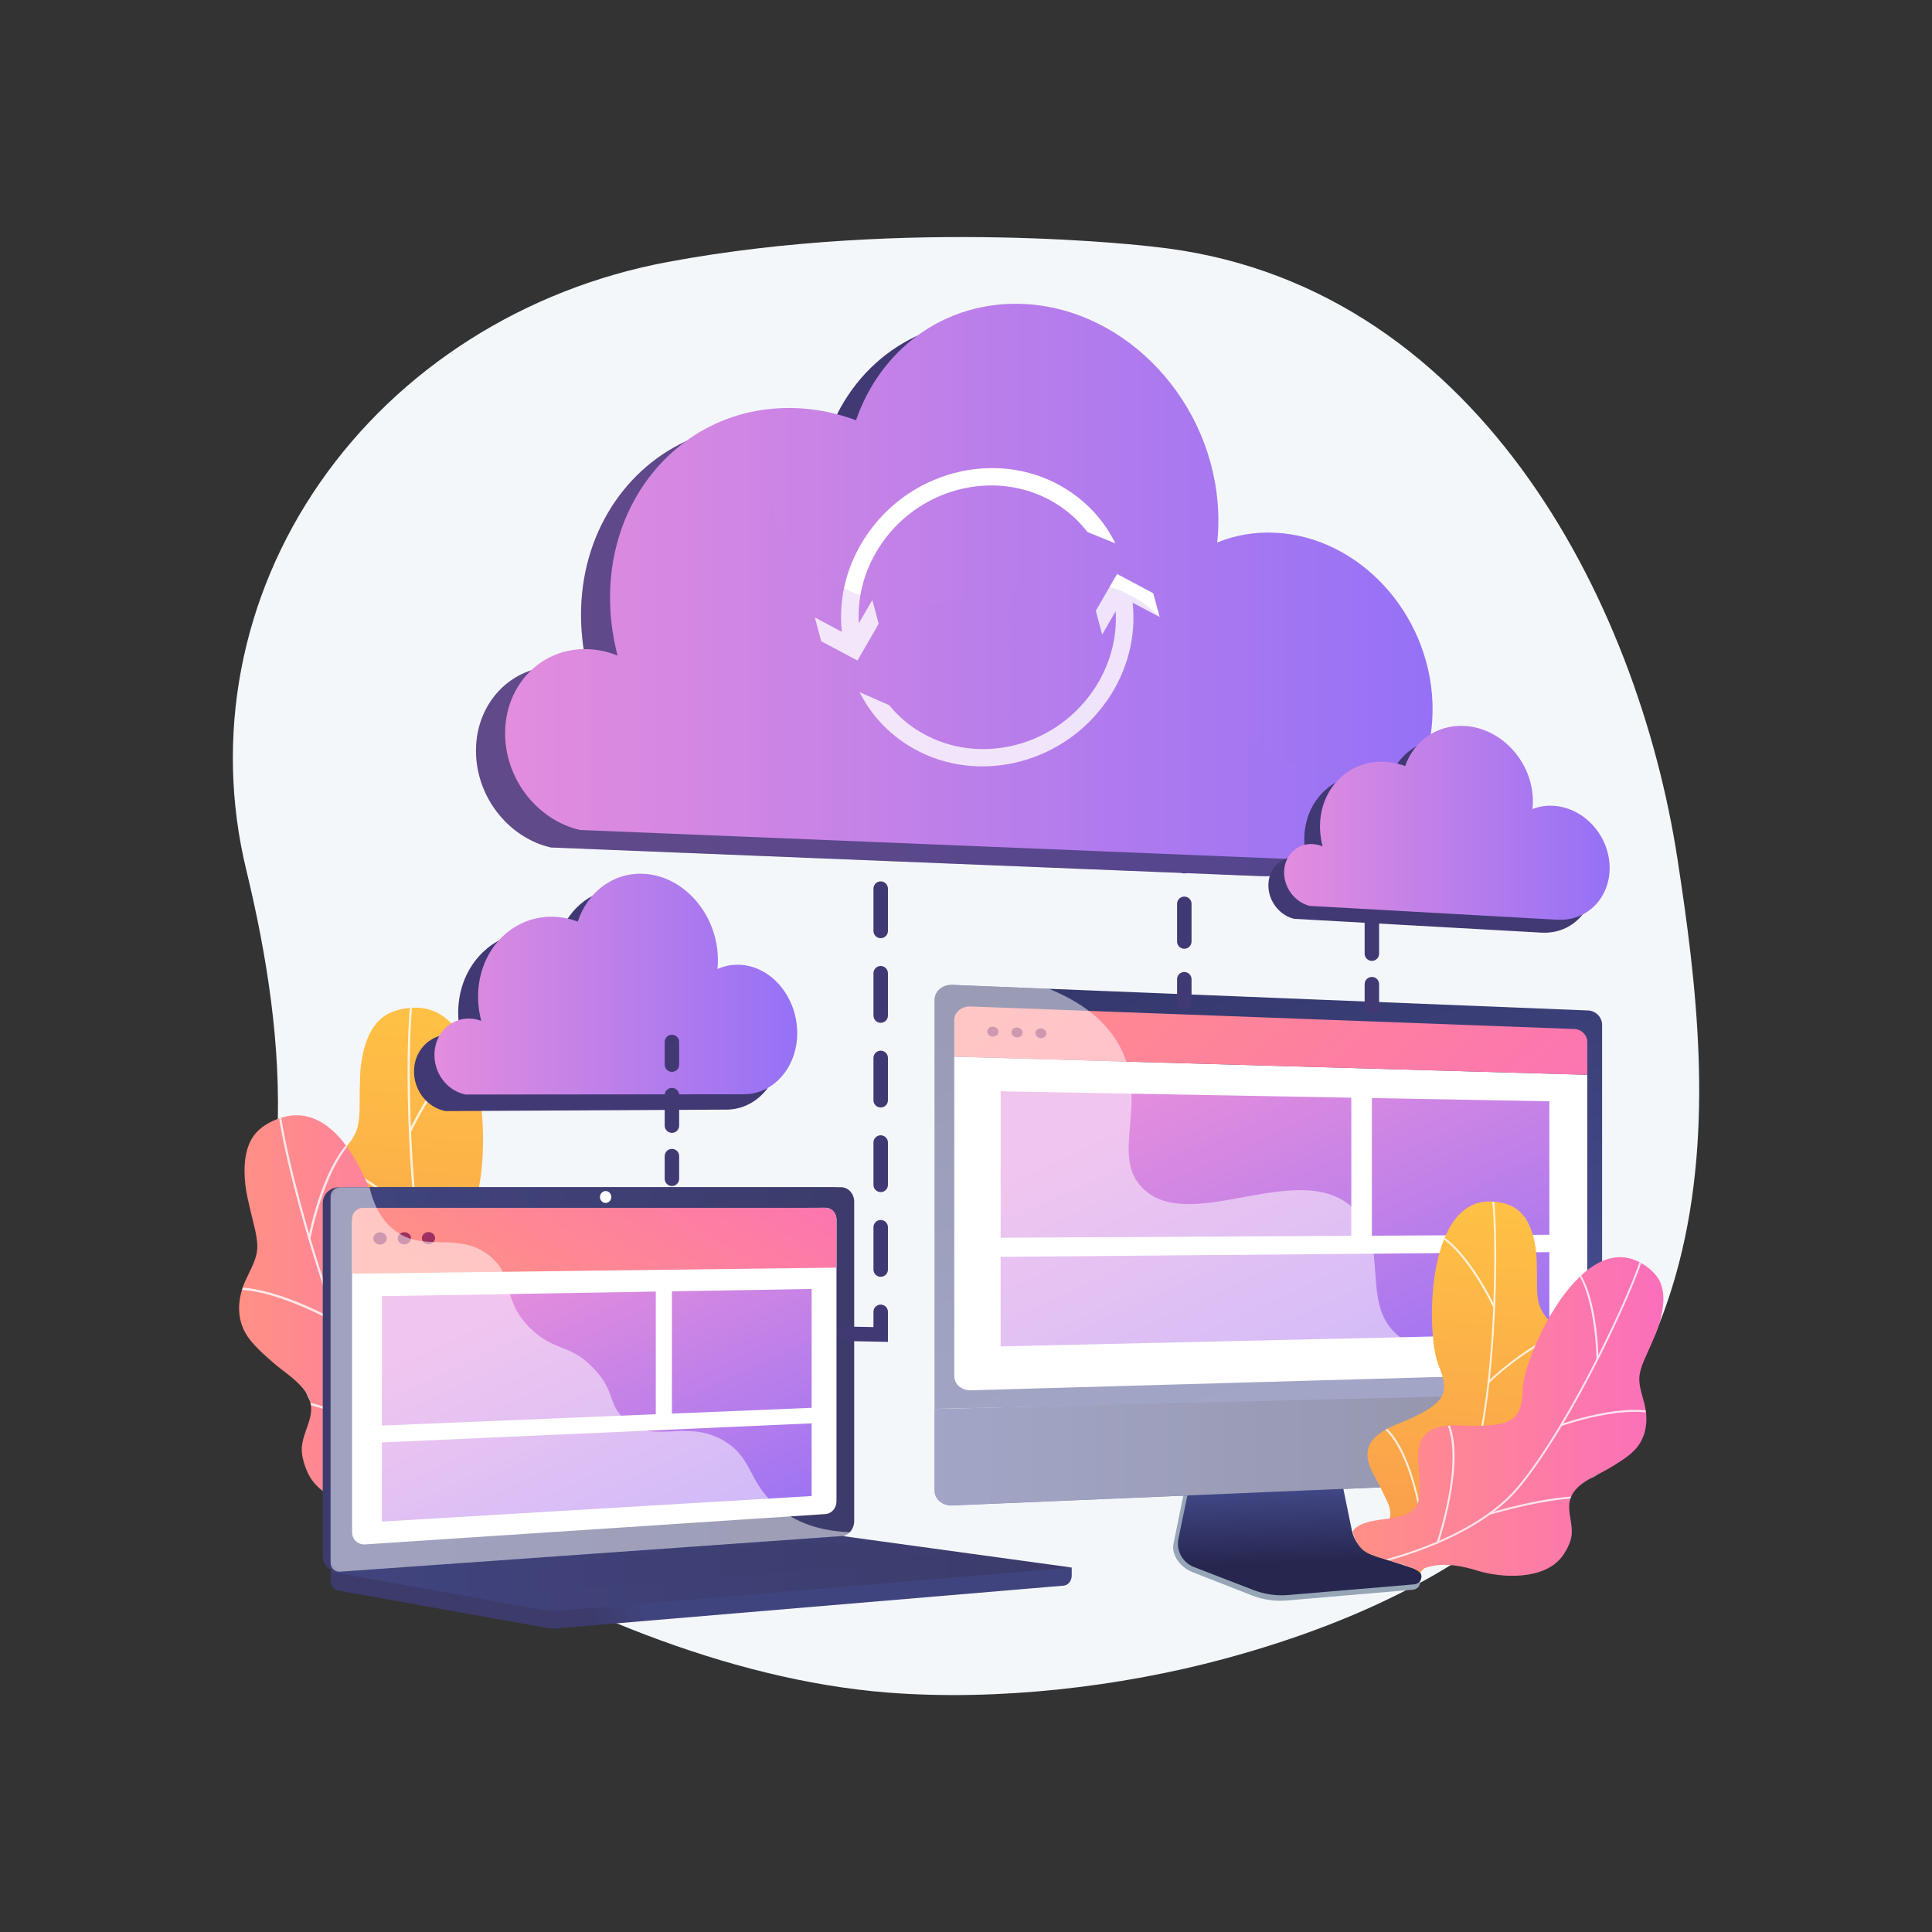 <?xml version="1.0" encoding="UTF-8"?> <svg xmlns="http://www.w3.org/2000/svg" xmlns:xlink="http://www.w3.org/1999/xlink" id="Calque_1" data-name="Calque 1" version="1.1" viewBox="0 0 3710 3710"><rect x="0" y="0" width="3710" height="3710" fill="#333333" stroke="none"/><defs><style> .cls-1 { fill: #f4f7fa; } .cls-1, .cls-2, .cls-3, .cls-4, .cls-5, .cls-6, .cls-7, .cls-8, .cls-9, .cls-10, .cls-11, .cls-12, .cls-13, .cls-14, .cls-15, .cls-16, .cls-17, .cls-18, .cls-19, .cls-20, .cls-21, .cls-22, .cls-23, .cls-24, .cls-25, .cls-26, .cls-27, .cls-28, .cls-29, .cls-30, .cls-31 { stroke-width: 0px; } .cls-32 { clip-path: url(#clippath); } .cls-2 { fill: none; } .cls-3 { fill: url(#Dégradé_sans_nom); } .cls-33 { clip-path: url(#clippath-1); } .cls-34 { clip-path: url(#clippath-4); } .cls-35 { clip-path: url(#clippath-3); } .cls-36 { clip-path: url(#clippath-2); } .cls-4 { fill: url(#Dégradé_sans_nom_8); } .cls-5 { fill: url(#Dégradé_sans_nom_9); } .cls-6 { fill: url(#Dégradé_sans_nom_6); } .cls-7 { fill: url(#Dégradé_sans_nom_4); } .cls-8 { fill: url(#Dégradé_sans_nom_5); } .cls-9 { fill: url(#Dégradé_sans_nom_2); } .cls-10 { fill: url(#Dégradé_sans_nom_3); } .cls-11 { fill: #97a6b7; } .cls-12 { fill: #413974; } .cls-13 { fill: url(#Dégradé_sans_nom_21); opacity: .2; } .cls-13, .cls-37, .cls-15, .cls-17 { isolation: isolate; } .cls-14 { fill: #9d3060; } .cls-38, .cls-17 { opacity: .5; } .cls-39 { opacity: .8; } .cls-15 { fill: url(#Dégradé_sans_nom_7); opacity: .3; } .cls-16, .cls-17 { fill: #fff; } .cls-40 { display: none; } .cls-18 { fill: url(#Dégradé_sans_nom_14); } .cls-19 { fill: url(#Dégradé_sans_nom_15); } .cls-20 { fill: url(#Dégradé_sans_nom_12); } .cls-21 { fill: url(#Dégradé_sans_nom_19); } .cls-22 { fill: url(#Dégradé_sans_nom_18); } .cls-23 { fill: url(#Dégradé_sans_nom_11); } .cls-24 { fill: url(#Dégradé_sans_nom_16); } .cls-25 { fill: url(#Dégradé_sans_nom_17); } .cls-26 { fill: url(#Dégradé_sans_nom_13); } .cls-27 { fill: url(#Dégradé_sans_nom_10); } .cls-28 { fill: url(#Dégradé_sans_nom_24); } .cls-29 { fill: url(#Dégradé_sans_nom_20); } .cls-30 { fill: url(#Dégradé_sans_nom_22); } .cls-31 { fill: url(#Dégradé_sans_nom_23); } </style><linearGradient id="Dégradé_sans_nom" data-name="Dégradé sans nom" x1="918.6" y1="1828.9" x2="793.8" y2="11.4" gradientTransform="translate(0 3710) scale(1 -1)" gradientUnits="userSpaceOnUse"><stop offset="0" stop-color="#ffc444"></stop><stop offset="1" stop-color="#f36f56"></stop></linearGradient><clipPath id="clippath"><path class="cls-2" d="M737.1,1951.7c16.9-11.8,41.5-17,61.9-16.7,144.8,1.6,141.1,304.2,113.5,369.7s-15.1,88.7,95.4,133.2c110.5,44.5,50.5,107.8,33.5,146.2-17.1,38.5-47.2,69.7,32.2,115.8,79.4,46.1,48.7,68.2,48.7,68.2,0,0-165.2,143.4-152.7,94.2,12.5-49.2,3.5-125.8-132.7-142.8-58.7-7.3-146.5-42.8-161.3-107.4-3.4-15.1-4.8-37.7,0-52.6,6.6-20.7,21.8-36.1,31.1-55.3,21.7-44.7-20.4-82.3-43.7-115.3-12.2-17.2-24.3-34.9-33.1-54.1-18.3-39.9-6.9-80.2,19.3-113.5,12.6-16,29.6-32.6,36.1-52.3,7-21.2,4.9-51.1,5.5-73.4.5-17.5.2-35,2.6-52.4,4.5-32.4,15.4-71.5,43.7-91.2Z"></path></clipPath><linearGradient id="Dégradé_sans_nom_2" data-name="Dégradé sans nom 2" x1="459.3" y1="1133.5" x2="1066.8" y2="1133.5" gradientTransform="translate(0 3710) scale(1 -1)" gradientUnits="userSpaceOnUse"><stop offset="0" stop-color="#ff9085"></stop><stop offset="1" stop-color="#fb6fbb"></stop></linearGradient><clipPath id="clippath-1"><path class="cls-2" d="M491.5,2175.6c13.5-15.6,36.1-26.6,56-31.3,140.8-33.6,210.8,260.8,200,331-10.8,70.2,6.9,89.7,124.9,106,118,16.3,75.2,92.2,68,133.7-7.2,41.5-28.8,79.1,59.4,104.5,88.2,25.4,63.8,54.3,63.8,54.3,0,0-125.4,179.3-125.2,128.5.2-50.8-27.2-122.9-163.5-106.2-58.7,7.2-152.5-5.9-182.5-65-7-13.8-13.9-35.4-12.9-51,1.4-21.7,12.4-40.4,16.7-61.2,10.2-48.7-39.8-74.8-70.4-101.2-16-13.8-32-27.9-45.3-44.4-27.5-34.3-26.2-76.1-8.9-114.8,8.3-18.5,20.8-38.8,22.3-59.5,1.7-22.3-7.7-50.8-12.6-72.6-3.8-17.1-8.3-34-10.2-51.5-3.5-32.5-2.5-73.1,20.2-99.1Z"></path></clipPath><linearGradient id="Dégradé_sans_nom_3" data-name="Dégradé sans nom 3" x1="1236" y1="645.2" x2="1136" y2="603.2" gradientTransform="translate(0 3710) scale(1 -1)" gradientUnits="userSpaceOnUse"><stop offset="0" stop-color="#40447e"></stop><stop offset="1" stop-color="#3c3b6b"></stop></linearGradient><linearGradient id="Dégradé_sans_nom_4" data-name="Dégradé sans nom 4" x1="1102.5" y1="1085.8" x2="994" y2="1040.3" gradientTransform="translate(0 3710) scale(1 -1)" gradientUnits="userSpaceOnUse"><stop offset="0" stop-color="#40447e"></stop><stop offset="1" stop-color="#3c3b6b"></stop></linearGradient><linearGradient id="Dégradé_sans_nom_5" data-name="Dégradé sans nom 5" x1="634.9" y1="1061.2" x2="1640.3" y2="1061.2" gradientTransform="translate(0 3710) scale(1 -1)" gradientUnits="userSpaceOnUse"><stop offset="0" stop-color="#40447e"></stop><stop offset="1" stop-color="#3c3b6b"></stop></linearGradient><linearGradient id="Dégradé_sans_nom_6" data-name="Dégradé sans nom 6" x1="634.9" y1="689.3" x2="2058" y2="689.3" gradientTransform="translate(0 3710) scale(1 -1)" gradientUnits="userSpaceOnUse"><stop offset="0" stop-color="#40447e"></stop><stop offset="1" stop-color="#3c3b6b"></stop></linearGradient><linearGradient id="Dégradé_sans_nom_7" data-name="Dégradé sans nom 7" x1="774.4" y1="701" x2="1817.1" y2="701" gradientTransform="translate(0 3710) scale(1 -1)" gradientUnits="userSpaceOnUse"><stop offset="0" stop-color="#40447e"></stop><stop offset="1" stop-color="#3c3b6b"></stop></linearGradient><linearGradient id="Dégradé_sans_nom_8" data-name="Dégradé sans nom 8" x1="1024.8" y1="1142.1" x2="1375.3" y2="1694.7" gradientTransform="translate(0 3710) scale(1 -1)" gradientUnits="userSpaceOnUse"><stop offset="0" stop-color="#ff9085"></stop><stop offset="1" stop-color="#fb6fbb"></stop></linearGradient><linearGradient id="Dégradé_sans_nom_9" data-name="Dégradé sans nom 9" x1="944.8" y1="1212.8" x2="1237.2" y2="579.1" gradientTransform="translate(0 3710) scale(1 -1)" gradientUnits="userSpaceOnUse"><stop offset="0" stop-color="#e38ddd"></stop><stop offset="1" stop-color="#9571f6"></stop></linearGradient><linearGradient id="Dégradé_sans_nom_10" data-name="Dégradé sans nom 10" x1="1303.1" y1="1378.4" x2="1582.6" y2="772.3" gradientTransform="translate(0 3710) scale(1 -1)" gradientUnits="userSpaceOnUse"><stop offset="0" stop-color="#e38ddd"></stop><stop offset="1" stop-color="#9571f6"></stop></linearGradient><linearGradient id="Dégradé_sans_nom_11" data-name="Dégradé sans nom 11" x1="998" y1="1203.2" x2="1265.5" y2="623.4" gradientTransform="translate(0 3710) scale(1 -1)" gradientUnits="userSpaceOnUse"><stop offset="0" stop-color="#e38ddd"></stop><stop offset="1" stop-color="#9571f6"></stop></linearGradient><linearGradient id="Dégradé_sans_nom_12" data-name="Dégradé sans nom 12" x1="2491.8" y1="864.5" x2="2495.9" y2="708.4" gradientTransform="translate(0 3710) scale(1 -1)" gradientUnits="userSpaceOnUse"><stop offset="0" stop-color="#444b8c"></stop><stop offset="1" stop-color="#26264f"></stop></linearGradient><linearGradient id="Dégradé_sans_nom_13" data-name="Dégradé sans nom 13" x1="2525.8" y1="1058.7" x2="2066.8" y2="2670" gradientTransform="translate(0 3710) scale(1 -1)" gradientUnits="userSpaceOnUse"><stop offset="0" stop-color="#444b8c"></stop><stop offset="1" stop-color="#26264f"></stop></linearGradient><linearGradient id="Dégradé_sans_nom_14" data-name="Dégradé sans nom 14" x1="2066.7" y1="2100.7" x2="2903.2" y2="1202.7" gradientTransform="translate(0 3710) scale(1 -1)" gradientUnits="userSpaceOnUse"><stop offset="0" stop-color="#ff9085"></stop><stop offset="1" stop-color="#fb6fbb"></stop></linearGradient><linearGradient id="Dégradé_sans_nom_15" data-name="Dégradé sans nom 15" x1="1794.7" y1="927.4" x2="3076.5" y2="927.4" gradientTransform="translate(0 3710) scale(1 -1)" gradientUnits="userSpaceOnUse"><stop offset="0" stop-color="#444b8c"></stop><stop offset="1" stop-color="#26264f"></stop></linearGradient><linearGradient id="Dégradé_sans_nom_16" data-name="Dégradé sans nom 16" x1="2193.7" y1="1607.4" x2="2560.1" y2="813.4" gradientTransform="translate(0 3710) scale(1 -1)" gradientUnits="userSpaceOnUse"><stop offset="0" stop-color="#e38ddd"></stop><stop offset="1" stop-color="#9571f6"></stop></linearGradient><linearGradient id="Dégradé_sans_nom_17" data-name="Dégradé sans nom 17" x1="2658.1" y1="1784.1" x2="2995.8" y2="1052.1" gradientTransform="translate(0 3710) scale(1 -1)" gradientUnits="userSpaceOnUse"><stop offset="0" stop-color="#e38ddd"></stop><stop offset="1" stop-color="#9571f6"></stop></linearGradient><linearGradient id="Dégradé_sans_nom_18" data-name="Dégradé sans nom 18" x1="2254.5" y1="1635.1" x2="2605.2" y2="875" gradientTransform="translate(0 3710) scale(1 -1)" gradientUnits="userSpaceOnUse"><stop offset="0" stop-color="#e38ddd"></stop><stop offset="1" stop-color="#9571f6"></stop></linearGradient><linearGradient id="Dégradé_sans_nom_19" data-name="Dégradé sans nom 19" x1="834.2" y1="1820.2" x2="1530.9" y2="1820.2" gradientTransform="translate(0 3710) scale(1 -1)" gradientUnits="userSpaceOnUse"><stop offset="0" stop-color="#e38ddd"></stop><stop offset="1" stop-color="#9571f6"></stop></linearGradient><linearGradient id="Dégradé_sans_nom_20" data-name="Dégradé sans nom 20" x1="969.9" y1="2593.5" x2="2750.9" y2="2593.5" gradientTransform="translate(0 3710) scale(1 -1)" gradientUnits="userSpaceOnUse"><stop offset="0" stop-color="#e38ddd"></stop><stop offset="1" stop-color="#9571f6"></stop></linearGradient><linearGradient id="Dégradé_sans_nom_21" data-name="Dégradé sans nom 21" x1="914.1" y1="2476.4" x2="2711" y2="2476.4" gradientTransform="translate(0 3710) scale(1 -1)" gradientUnits="userSpaceOnUse"><stop offset="0" stop-color="#e38ddd"></stop><stop offset="1" stop-color="#9571f6"></stop></linearGradient><linearGradient id="Dégradé_sans_nom_22" data-name="Dégradé sans nom 22" x1="2465.8" y1="2129.9" x2="3090.9" y2="2129.9" gradientTransform="translate(0 3710) scale(1 -1)" gradientUnits="userSpaceOnUse"><stop offset="0" stop-color="#e38ddd"></stop><stop offset="1" stop-color="#9571f6"></stop></linearGradient><clipPath id="clippath-2"><path class="cls-2" d="M2595.8,2934.7s4.7,36.1,32.8,48.6c34.5,15.4,96.8,23.8,100.9,41.8s16.5,22.7,16.5,22.7l176.6,27.4,264.4-259.8,29.6-392-203.5-32.3v-84.8h-271.4v379.2l-145.1,96.5-.7,152.6Z"></path></clipPath><linearGradient id="Dégradé_sans_nom_23" data-name="Dégradé sans nom 23" x1="2833.4" y1="1459" x2="2724.2" y2="-130" gradientTransform="translate(0 3710) scale(1 -1)" gradientUnits="userSpaceOnUse"><stop offset="0" stop-color="#ffc444"></stop><stop offset="1" stop-color="#f36f56"></stop></linearGradient><clipPath id="clippath-3"><path class="cls-2" d="M2912,2321.4c-14.4-10.1-35.4-14.5-52.8-14.3-123.3,1.4-120.2,259.2-96.7,314.9s12.9,75.6-81.2,113.5-43,91.8-28.5,124.6,40.2,59.4-27.5,98.7c-67.6,39.3-41.5,58.1-41.5,58.1,0,0,140.7,122.1,130.1,80.2-10.7-41.9-2.9-107.2,113.1-121.6,50-6.2,124.8-36.4,137.4-91.5,2.9-12.8,4.1-32.1,0-44.8-5.7-17.6-18.6-30.8-26.5-47.1-18.5-38.1,17.4-70.1,37.2-98.2,10.4-14.7,20.7-29.7,28.2-46.1,15.6-34,5.9-68.3-16.5-96.7-10.7-13.6-25.2-27.8-30.8-44.6-6-18.1-4.2-43.5-4.6-62.6-.4-14.9-.2-29.8-2.2-44.7-3.8-27.6-13.1-60.9-37.2-77.7Z"></path></clipPath><linearGradient id="Dégradé_sans_nom_24" data-name="Dégradé sans nom 24" x1="2596.5" y1="959.7" x2="3194.1" y2="959.7" gradientTransform="translate(0 3710) scale(1 -1)" gradientUnits="userSpaceOnUse"><stop offset="0" stop-color="#ff9085"></stop><stop offset="1" stop-color="#fb6fbb"></stop></linearGradient><clipPath id="clippath-4"><path class="cls-2" d="M3184.6,2455.8c-8.9-15.1-26.2-27.8-42.1-34.8-112.8-49.8-216.8,186.1-218.5,246.6-1.7,60.5-19.6,74.1-120.9,69.6s-77.2,65.7-77.6,101.6,12,70.7-65.9,78.4c-77.9,7.8-61.8,35.7-61.8,35.7,0,0,77.5,169.5,85.2,126.9,7.7-42.6,41.7-98.8,153.3-63.9,48.1,15,128.7,18.5,163-26.4,8-10.5,17.1-27.6,18.6-40.8,2.1-18.4-4.2-35.7-4.6-53.9-1-42.3,44.9-56.6,74.6-74,15.5-9.1,31.1-18.5,44.8-30.3,28.3-24.5,33.7-59.8,25.1-94.8-4.1-16.8-11.5-35.7-9.6-53.3,2-18.9,14.3-41.3,21.7-58.9,5.8-13.7,12.2-27.2,16.5-41.6,7.9-26.7,13.3-60.9-1.6-86.1Z"></path></clipPath></defs><g id="Background" class="cls-40"><rect class="cls-16" width="3710" height="3710"></rect></g><g id="Illustration"><g><path class="cls-1" d="M3223.8,2426.8c-82,315.3-313,607.4-872.4,758.5-202.2,54.6-437.4,81.4-647.1,64.9-308.7-24.4-632.2-163.7-889.3-321.7-177.9-109.3-248.7-256.9-273.8-423.6-15.5-103.1-13.6-213.6-8.6-326.9,7.4-170.5-19.7-342.2-59.8-508-61.8-255.4-10.9-523.3,141.5-743,152.4-219.7,393.1-372.6,667.8-423.9,462.7-86.5,932-29.4,932-29.4,618.2,64.2,931.1,677.9,1007.4,1177.5,34.9,228.3,71.4,510.3,2.3,775.8Z"></path><g><g><path id="SVGID" class="cls-3" d="M737.1,1951.7c16.9-11.8,41.5-17,61.9-16.7,144.8,1.6,141.1,304.2,113.5,369.7s-15.1,88.7,95.4,133.2c110.5,44.5,50.5,107.8,33.5,146.2-17.1,38.5-47.2,69.7,32.2,115.8,79.4,46.1,48.7,68.2,48.7,68.2,0,0-165.2,143.4-152.7,94.2,12.5-49.2,3.5-125.8-132.7-142.8-58.7-7.3-146.5-42.8-161.3-107.4-3.4-15.1-4.8-37.7,0-52.6,6.6-20.7,21.8-36.1,31.1-55.3,21.7-44.7-20.4-82.3-43.7-115.3-12.2-17.2-24.3-34.9-33.1-54.1-18.3-39.9-6.9-80.2,19.3-113.5,12.6-16,29.6-32.6,36.1-52.3,7-21.2,4.9-51.1,5.5-73.4.5-17.5.2-35,2.6-52.4,4.5-32.4,15.4-71.5,43.7-91.2Z"></path><g class="cls-32"><g class="cls-39"><path class="cls-16" d="M1127.1,2856.5c1,.4,2.1.1,2.7-.8.6-1,.3-2.3-.7-2.9-.6-.4-62-39.4-129-100.9-61.7-56.6-141-144.5-168.1-241.2-22.6-80.8-38.5-212.6-43.5-361.6-4.5-133.6,1.1-231.7,9.1-249.3.5-1.1,0-2.3-1.1-2.8s-2.3,0-2.8,1.1c-9.4,20.6-13.6,131-9.5,251.3,5,149.3,20.9,281.5,43.6,362.6,27.4,97.7,107.2,186.2,169.4,243.2,67.3,61.7,128.9,100.9,129.6,101.3,0,0,.2.1.3.1Z"></path><path class="cls-16" d="M786.6,2174.7c1.1.5,2.2.3,2.7-.8.7-1.4,66.2-141.4,138-168.3,1.1-.4,1.6-1.6,1.2-2.7-.4-1.1-1.7-1.6-2.8-1.2-73.5,27.5-137.7,164.5-140.4,170.4-.5,1.1,0,2.1,1.1,2.6,0,0,0,0,0,0Z"></path><path class="cls-16" d="M799,2344.3c.8.4,1.8.2,2.4-.5.8-.8.8-2.2,0-3-.4-.4-37.2-36-83.7-67.2-62.8-42.2-112.5-56.6-147.5-42.8-1.1.4-1.6,1.7-1.2,2.8.4,1.1,1.7,1.6,2.8,1.2,80.6-31.6,225.3,107.7,226.7,109.1.2.2.4.3.6.4Z"></path><path class="cls-16" d="M942.9,2700.7c.2,0,.4.2.7.2,1.2.1,2.2-.7,2.3-1.9,0-.6,6.2-62.5,24.6-126.7,16.8-58.9,47.5-131.8,98.4-145,1.1-.3,1.8-1.5,1.5-2.6-.3-1.1-1.5-1.8-2.6-1.5-42.4,11-76.5,60.8-101.4,148-18.4,64.6-24.6,126.8-24.7,127.4,0,.9.4,1.8,1.2,2.2Z"></path><path class="cls-16" d="M863.2,2593.4c.8.4,1.9.2,2.5-.5.8-.9.7-2.2-.2-3-6.4-5.6-158.4-137.8-222.3-131.6-1.2.1-2,1.2-1.9,2.3s1.2,2,2.3,1.9c62.2-6,217.6,129.2,219.1,130.6.2.1.3.3.5.3Z"></path></g></g></g><g><path id="SVGID-2" data-name="SVGID" class="cls-9" d="M491.5,2175.6c13.5-15.6,36.1-26.6,56-31.3,140.8-33.6,210.8,260.8,200,331-10.8,70.2,6.9,89.7,124.9,106,118,16.3,75.2,92.2,68,133.7-7.2,41.5-28.8,79.1,59.4,104.5,88.2,25.4,63.8,54.3,63.8,54.3,0,0-125.4,179.3-125.2,128.5.2-50.8-27.2-122.9-163.5-106.2-58.7,7.2-152.5-5.9-182.5-65-7-13.8-13.9-35.4-12.9-51,1.4-21.7,12.4-40.4,16.7-61.2,10.2-48.7-39.8-74.8-70.4-101.2-16-13.8-32-27.9-45.3-44.4-27.5-34.3-26.2-76.1-8.9-114.8,8.3-18.5,20.8-38.8,22.3-59.5,1.7-22.3-7.7-50.8-12.6-72.6-3.8-17.1-8.3-34-10.2-51.5-3.5-32.5-2.5-73.1,20.2-99.1Z"></path><g class="cls-33"><g class="cls-39"><path class="cls-16" d="M1089.9,2958.4c1,.2,2.1-.4,2.4-1.4.4-1.1-.2-2.3-1.4-2.7-.7-.2-69.7-23.1-149.7-66.5-73.7-39.9-171.9-105.8-221.7-193.1-41.6-72.9-89-196.9-130.1-340.2-36.9-128.5-55.3-225-51.8-244.1.2-1.2-.6-2.3-1.7-2.5s-2.3.6-2.5,1.7c-4.1,22.3,18.7,130.4,51.9,246,41.2,143.6,88.8,268,130.5,341.1,50.3,88.1,149.3,154.6,223.5,194.7,80.3,43.5,149.6,66.5,150.3,66.7,0,0,.2,0,.3,0Z"></path><path class="cls-16" d="M594.4,2375.9c1.2,0,1.9,1.8,2.2.6.3-1.5,29.7-152.2,92.8-195.8,1-.7,1.1-1.4.5-2.4-.7-1-2-.9-3-.3-64.6,44.6-93.3,191.2-94.5,197.5-.2,1.2.8.3,2,.3h0Z"></path><path class="cls-16" d="M647.1,2541.4c.9.2,1.8-.2,2.2-1,.6-1,.2-2.3-.8-2.9-.4-.3-44.9-25.9-97.6-44.8-71.2-25.6-122.9-27.5-153.5-5.6-1,.7-1.2,2-.5,3,.7,1,2,1.2,3,.5,70.5-50.3,244.7,49.7,246.4,50.7.2.1.5.2.7.3Z"></path><path class="cls-16" d="M873.3,2852.1c.2,0,.5,0,.7,0,1.2-.2,2-1.3,1.8-2.4,0-.6-9.1-62.1-7-128.8,2-61.2,14-139.4,60.1-164.6,1-.6,1.4-1.9.9-2.9-.6-1-1.9-1.4-2.9-.9-38.4,21-59.4,77.6-62.4,168.2-2.2,67.1,6.9,128.9,7,129.6.1.9.9,1.6,1.7,1.8Z"></path><path class="cls-16" d="M769.9,2767.4c.9.2,1.8-.3,2.3-1.1.5-1.1.1-2.3-.9-2.9-7.6-3.9-187.1-95.1-247.7-73.6-1.1.4-1.7,1.6-1.3,2.7s1.6,1.7,2.7,1.3c58.8-20.9,242.4,72.4,244.3,73.4.2,0,.4.2.6.2Z"></path></g></g></g></g><g><path class="cls-10" d="M2058,3010.1l-1423.1-12.4v36.7c0,10,6.2,18.4,14.6,19.9l402.4,72.2c4.8.9,9.6,1.1,14.4.7l976.2-82.3c8.7-.7,15.5-9.2,15.5-19.5v-15.3h0Z"></path><path class="cls-7" d="M1599.9,2950.6l-949.3,67.1c-17,1.2-30.8-11.6-30.8-28.5v-678.7c0-16.9,13.8-30.7,30.8-30.7h949.3c14,0,25.3,12.4,25.3,27.7v613.5c0,15.3-11.3,28.5-25.3,29.5Z"></path><path class="cls-8" d="M1615,2950.6l-949.3,67.1c-17,1.2-30.8-11.6-30.8-28.5v-678.7c0-16.9,13.8-30.7,30.8-30.7h949.3c14,0,25.3,12.4,25.3,27.7v613.5c0,15.3-11.3,28.5-25.3,29.5Z"></path><path class="cls-16" d="M1585.4,2907.4l-884.2,58.3c-13.8.9-25.1-9.6-25.1-23.4v-594.2c0-13.8,11.2-25.1,25.1-25.1l884.2-3.7c11.5,0,20.9,10.1,20.9,22.7v541.2c0,12.6-9.3,23.4-20.9,24.2Z"></path><path class="cls-16" d="M1173.9,2298.5c0,6.3-4.9,11.4-10.9,11.5-6,0-10.9-5.1-10.9-11.4s4.9-11.4,10.9-11.5c6,0,10.9,5.1,10.9,11.4Z"></path><path class="cls-6" d="M1591.3,2947.6l-956.4,70.6,417,74.8c4.8.9,9.6,1.1,14.4.7l991.7-83.6-451.5-62c-5-.7-10.1-.9-15.2-.5Z"></path><polygon class="cls-15" points="774.4 3020 1570.7 2960.3 1817.1 2993.9 1027.7 3057.7 774.4 3020"></polygon><g><path class="cls-4" d="M1606.4,2434.2l-930.4,11.6v-105.1c0-11.8,9.6-21.3,21.3-21.3h887.7c11.8,0,21.3,9.6,21.3,21.3v93.5h0Z"></path><g><polygon class="cls-5" points="1259.3 2715.7 733.3 2737.5 733.3 2489 1259.3 2480.2 1259.3 2715.7"></polygon><polygon class="cls-27" points="1558.6 2703.4 1290.3 2714.5 1290.3 2479.7 1558.6 2475.2 1558.6 2703.4"></polygon><polygon class="cls-23" points="1558.6 2872.8 733.3 2921.9 733.3 2769.9 1558.6 2733.2 1558.6 2872.8"></polygon></g><path class="cls-14" d="M742.7,2378c0,6.5-5.8,11.8-12.9,11.9-7.1,0-12.9-5.2-12.9-11.7s5.8-11.8,12.9-11.9c7.1,0,12.9,5.2,12.9,11.7Z"></path><path class="cls-14" d="M789.3,2377.8c0,6.5-5.7,11.7-12.8,11.8-7.1,0-12.8-5.2-12.8-11.6s5.7-11.8,12.8-11.8c7,0,12.8,5.2,12.8,11.6Z"></path><path class="cls-14" d="M835.5,2377.5c0,6.4-5.7,11.7-12.6,11.7-7,0-12.7-5.1-12.7-11.6s5.7-11.7,12.7-11.7c7,0,12.6,5.2,12.6,11.6Z"></path></g><path class="cls-17" d="M1386.3,2764.5c-73.2-39.4-130.7,10.5-186.3-38.7-33.7-29.8-17.1-52.1-58.6-96.7-45.9-49.4-75.8-32.8-121.9-77.3-58.3-56.2-29.1-100-79.4-140.3-60.9-49-126.6-3.6-184.6-50.6-25-20.3-38.7-49.7-45.9-81h-56.8c-9.9,0-18,8.1-18,18v703.5c0,9.9,8.1,17.4,18,16.7l967.5-68.7c4.7-.3,9-3.1,11.7-7.1-70.8-2.6-114.3-26.3-142.2-50.9-54.4-48-45-95.4-103.7-126.9Z"></path></g><g><path class="cls-11" d="M2636.3,2996.5c-22-7.3-38.5-26-43.1-48.9l-32-158.5-274,9.7-33.7,165.1c-4.7,23.1,14.2,46.3,36,54.9l114.6,44.9c21.3,8.3,44.2,11.7,67,9.7l242.3-20.7c7.1-.6,12.8-6.2,13.6-13.3.8-7.1,5.8-15.2-1-17.4l-89.6-25.4Z"></path><path class="cls-20" d="M2639,2986.9c-22-7.2-38.4-25.6-43.1-48.3l-32-156.5-267.3,9.6-33.7,163.1c-4.7,22.8,7.8,45.7,29.5,54.2l114.5,44.3c21.3,8.2,44.2,11.5,66.9,9.6l242-20.5c7.1-.6,12.8-6.1,13.6-13.1s-3.4-13.7-10.2-15.9l-80.3-26.3Z"></path><path class="cls-26" d="M3076.5,2678.8v-710.8c0-14.6-12-27-26.7-27.6l-1221.2-49.1c-18.6-.7-33.8,12.1-33.8,28.5v785.6l1281.8-26.6Z"></path><g><path class="cls-16" d="M1832.5,2029.2v613.6c0,15.3,14.2,27.4,31.4,27l1159-33c13.8-.4,25.1-11.9,25.1-25.6v-547.3l-1215.5-34.8Z"></path><path class="cls-18" d="M3048.1,2064v-62.8c0-13.4-11.1-24.7-24.6-25.2l-1160.2-43.3c-16.9-.6-30.8,11.1-30.8,26.1v70.4l1215.5,34.8Z"></path><g><path class="cls-14" d="M1917.3,1981.4c0,5.3-4.8,9.4-10.7,9.2-5.9-.2-10.8-4.6-10.8-9.9s4.8-9.4,10.8-9.2c5.9.2,10.7,4.6,10.7,9.9Z"></path><path class="cls-14" d="M1963.6,1983c0,5.2-4.8,9.3-10.6,9.2-5.9-.2-10.6-4.6-10.6-9.9s4.8-9.4,10.6-9.2c5.9.2,10.6,4.6,10.6,9.9Z"></path><path class="cls-14" d="M2009.4,1984.5c0,5.2-4.7,9.3-10.5,9.1-5.8-.2-10.5-4.6-10.5-9.8s4.7-9.3,10.5-9.1c5.8.2,10.5,4.6,10.5,9.8Z"></path></g></g><path class="cls-19" d="M1794.7,2705.5v156.9c0,16.4,15.2,29.3,33.8,28.5l1221.2-51.6c14.7-.6,26.7-13.1,26.7-27.6v-137.3l-1281.8,31.2Z"></path><g><polygon class="cls-24" points="2594.9 2373.1 1921.5 2376.8 1921.5 2095.6 2594.9 2107.9 2594.9 2373.1"></polygon><polygon class="cls-25" points="2975.2 2371.1 2634.4 2372.9 2634.4 2108.6 2975.2 2114.8 2975.2 2371.1"></polygon><polygon class="cls-22" points="2975.2 2561.3 1921.5 2585.5 1921.5 2413.5 2975.2 2404.5 2975.2 2561.3"></polygon></g><g class="cls-38"><path class="cls-16" d="M2944.2,2587.1c-100.3-33.9-183.3,35.2-255.4-19.2-81.3-61.3-15.6-179.2-90.8-248.6-104.4-96.4-313.3,53.1-403.9-37.8-62.4-62.5,11.2-162.6-41.6-267.9-26.8-53.5-77.1-90-138.2-114.8l-185.8-7.5c-18.6-.7-33.8,12.1-33.8,28.5v942.5c0,16.4,15.2,29.3,33.8,28.5l1221.2-51.6c14.7-.6,26.7-13.1,26.7-27.6v-101.4c-43-76-90.5-108.9-132.3-123Z"></path></g></g><g class="cls-37"><path class="cls-12" d="M1201.7,1706.3c76.5,3.9,139.9,75.4,143.1,159.7.3,8,0,15.9-.7,23.5,12.9-5.8,27-8.9,42-8.5,60,1.6,109.9,58,112.5,126,2.4,64.5-38.7,117.7-94.2,123.3-2.9.3-5.9.5-8.9.5l-539.8,2.8c-33-6.1-59.1-36.3-60.6-72.8-1.7-41.2,28.7-74.3,67.4-73.8,8.1,0,16,1.6,23.4,4.5-3.3-12.6-5.4-25.8-5.9-39.3-3.8-92.9,63.5-165.6,148.4-162.3,15.6.6,30.6,3.7,44.8,9,19.1-57.3,69.1-95.7,128.5-92.6Z"></path><path class="cls-21" d="M1236.8,1678c75.8,4.2,138.6,75.6,141.7,159.4.3,8,0,15.8-.7,23.4,12.7-5.8,26.8-8.7,41.6-8.2,59.4,1.9,108.9,58.2,111.4,125.8,2.4,64.2-38.4,117-93.3,122.4-2.9.3-5.8.4-8.8.5l-534.4.5c-32.6-6.2-58.5-36.3-60-72.7-1.7-41,28.4-73.8,66.7-73.2,8.1.1,15.9,1.7,23.1,4.5-3.3-12.6-5.3-25.7-5.9-39.1-3.7-92.4,62.8-164.5,146.9-160.8,15.4.7,30.3,3.9,44.4,9.1,18.9-56.9,68.4-94.9,127.2-91.6Z"></path></g><g><g><path class="cls-12" d="M1691.2,1639c-7.7,0-13.9-6.2-13.9-13.9v-43.5c0-7.7,6.2-13.9,13.9-13.9s13.9,6.2,13.9,13.9v43.5c0,7.7-6.2,13.9-13.9,13.9Z"></path><path class="cls-12" d="M1691.2,2451.8c-7.7,0-13.9-6.2-13.9-13.9v-81.3c0-7.7,6.2-13.9,13.9-13.9s13.9,6.2,13.9,13.9v81.3c0,7.7-6.2,13.9-13.9,13.9ZM1691.2,2289.2c-7.7,0-13.9-6.2-13.9-13.9v-81.3c0-7.7,6.2-13.9,13.9-13.9s13.9,6.2,13.9,13.9v81.3c0,7.7-6.2,13.9-13.9,13.9ZM1691.2,2126.7c-7.7,0-13.9-6.2-13.9-13.9v-81.3c0-7.7,6.2-13.9,13.9-13.9s13.9,6.2,13.9,13.9v81.3c0,7.7-6.2,13.9-13.9,13.9ZM1691.2,1964.1c-7.7,0-13.9-6.2-13.9-13.9v-81.3c0-7.7,6.2-13.9,13.9-13.9s13.9,6.2,13.9,13.9v81.3c0,7.7-6.2,13.9-13.9,13.9ZM1691.2,1801.6c-7.7,0-13.9-6.2-13.9-13.9v-81.3c0-7.7,6.2-13.9,13.9-13.9s13.9,6.2,13.9,13.9v81.3c0,7.7-6.2,13.9-13.9,13.9Z"></path><path class="cls-12" d="M1705.1,2576.8l-80-1.6c-7.7-.2-13.8-6.5-13.6-14.2.2-7.7,6.4-13.8,14.2-13.6l51.6,1v-29.3c0-7.7,6.2-13.9,13.9-13.9s13.9,6.2,13.9,13.9v57.7h0Z"></path></g><g><path class="cls-12" d="M2274.2,1677.2c-7.7,0-13.9-6.2-13.9-13.9v-43.5c0-7.7,6.2-13.9,13.9-13.9s13.9,6.2,13.9,13.9v43.5c0,7.7-6.2,13.9-13.9,13.9Z"></path><path class="cls-12" d="M2274.2,1821.9c-7.7,0-13.9-6.2-13.9-13.9v-72.4c0-7.7,6.2-13.9,13.9-13.9s13.9,6.2,13.9,13.9v72.4c0,7.7-6.2,13.9-13.9,13.9Z"></path><path class="cls-12" d="M2274.2,1937.8c-7.7,0-13.9-6.2-13.9-13.9v-43.5c0-7.7,6.2-13.9,13.9-13.9s13.9,6.2,13.9,13.9v43.5c0,7.7-6.2,13.9-13.9,13.9Z"></path></g><g><path class="cls-12" d="M2634.4,1728.1c-7.7,0-13.9-6.2-13.9-13.9v-43.5c0-7.7,6.2-13.9,13.9-13.9s13.9,6.2,13.9,13.9v43.5c0,7.7-6.2,13.9-13.9,13.9Z"></path><path class="cls-12" d="M2634.4,1845.2c-7.7,0-13.9-6.2-13.9-13.9v-58.6c0-7.7,6.2-13.9,13.9-13.9s13.9,6.2,13.9,13.9v58.6c0,7.7-6.2,13.9-13.9,13.9Z"></path><path class="cls-12" d="M2634.4,1947.3c-7.7,0-13.9-6.2-13.9-13.9v-43.5c0-7.7,6.2-13.9,13.9-13.9s13.9,6.2,13.9,13.9v43.5c0,7.7-6.2,13.9-13.9,13.9Z"></path></g><g><path class="cls-12" d="M1290.3,2058.3c-7.7,0-13.9-6.2-13.9-13.9v-43.5c0-7.7,6.2-13.9,13.9-13.9s13.9,6.2,13.9,13.9v43.5c0,7.7-6.2,13.9-13.9,13.9Z"></path><path class="cls-12" d="M1290.3,2175.4c-7.7,0-13.9-6.2-13.9-13.9v-58.6c0-7.7,6.2-13.9,13.9-13.9s13.9,6.2,13.9,13.9v58.6c0,7.7-6.2,13.9-13.9,13.9Z"></path><path class="cls-12" d="M1290.3,2277.5c-7.7,0-13.9-6.2-13.9-13.9v-43.5c0-7.7,6.2-13.9,13.9-13.9s13.9,6.2,13.9,13.9v43.5c0,7.7-6.2,13.9-13.9,13.9Z"></path></g></g><g><g class="cls-37"><path class="cls-12" d="M2677.5,1507.9c-18.2,47.6-47.8,88.2-85.5,118.3-41.2,33-92.1,53.2-148.3,56.1-7.8.3-15.8.4-23.8.1l-1361.9-55c-78.4-17.9-140.3-91.9-143.8-178.3-3.1-77,41.2-140.6,105.5-161.8,16.9-5.6,35.3-8.2,54.6-7.4,19.6.8,38.4,5.1,56.1,12.4-4-15-7.2-30.2-9.6-45.7-2.4-15.8-4-31.9-4.7-48.2-6.5-159.2,75.9-292.4,200.1-350.7,48.4-22.7,103-34,161.3-31.1.4,0,.8,0,1.1,0,38.1,2,75.1,10,110.2,23,5.3-15.2,11.4-30,18.5-44,33.7-67,87.2-119.8,153-150.4,46-21.4,97.9-32,153.2-29.1,197.5,10.4,363.5,189.2,371.9,399.5.8,20,.2,39.6-1.9,58.7,34-13.8,71.5-20.6,111.2-18.8,160.7,7.4,296,153.2,302.8,325.6,1.8,45.5-5.5,88.4-20.2,126.8Z"></path><path class="cls-29" d="M2711,1516.1c-28,48.7-69.3,87.1-119,110-29.1,13.4-61.1,21.5-95,23.2-7.8.4-15.7.5-23.7.1l-1359.6-55.6c-78.3-18-140.1-91.9-143.6-178.2-2.1-51.8,17.3-97.5,49.8-128.3,26.5-25.1,61.7-40.3,101.1-40.8,3,0,6,0,9,.1,19.5.8,38.3,5.2,56,12.4-8-30.2-12.9-61.7-14.2-93.8-5.5-134.1,52.1-249.7,144.7-317.5,48.3-35.5,106-57.8,169.4-63,15.3-1.3,30.9-1.6,46.8-.8,25.6,1.3,50.7,5.3,75,11.7,12.2,3.2,24.3,7,36.1,11.4,22.9-66.5,63.8-122.5,116.9-161.8,57.4-42.5,129-65.5,207.3-61.4,197.2,10.5,362.9,189.3,371.3,399.3.8,20,.2,39.6-1.9,58.6,33.9-13.8,71.4-20.6,111-18.7,160.4,7.5,295.5,153.2,302.3,325.5,2.5,62.4-12.2,120-39.6,167.6Z"></path></g><g><g><polygon class="cls-16" points="1675.1 1152.1 1634.3 1222.8 1564.8 1185.7 1577 1231.4 1646.6 1268.4 1687.3 1197.8 1675.1 1152.1"></polygon><path class="cls-16" d="M2141.7,1043.3l-53.5-21.6c-15.3-20-34.2-37.6-56.3-52-109.5-71.1-261.4-38.1-338.6,73.6-32.1,46.4-47.3,100-44.1,153.7.6,10.5,1.9,20.9,3.9,31.3,1.7,8.9-4.3,17.9-13.4,20-9.1,2.1-17.9-3.4-19.7-12.3-1.5-7.6-2.6-15.1-3.4-22.7-7-65.4,10.1-131.4,49.2-187.9,87.9-127.2,260.8-164.8,385.4-83.8,15.5,10,29.5,21.5,42.2,34.1,19.9,19.9,36.1,42.7,48.3,67.5Z"></path></g><g><polygon class="cls-16" points="2116.5 1218.5 2157.3 1147.9 2226.9 1184.9 2214.6 1139.2 2145.1 1102.2 2104.3 1172.8 2116.5 1218.5"></polygon><path class="cls-16" d="M2125.8,1345.2c-87.9,127.2-260.8,164.7-385.5,83.8-15.5-10-29.5-21.5-42.2-34.1-19.4-19.4-35.3-41.6-47.4-65.7l56.7,24.9c14.6,17.9,32.1,33.8,52.3,46.9,109.5,71.1,261.3,38.1,338.6-73.6,32.1-46.4,47.3-100,44.1-153.7-.6-10.5-1.9-20.9-3.9-31.3-1.7-8.9,4.3-17.9,13.4-20,9.1-2.1,17.9,3.4,19.7,12.3,1.5,7.6,2.6,15.1,3.4,22.7,7,65.4-10.1,131.4-49.1,187.9Z"></path></g></g><path class="cls-13" d="M2711,1516.1c-28,48.7-69.3,87.1-119,110-41.2,33-92.1,53.2-148.3,56.1-7.8.3-15.8.4-23.8.1l-1361.9-55c-78.4-17.9-140.3-91.9-143.8-178.3-3.1-77,41.2-140.6,105.5-161.8,26.5-25.1,61.7-40.3,101.1-40.8-2.4-15.8-4-31.9-4.7-48.2-6.5-159.2,75.9-292.4,200.1-350.7,48.3-35.5,106-57.8,169.4-63-2.4,9.4-4.8,20.2-6.9,32-15.7,88.7-13.6,235.7,142,313.1,9.8,4.9,20.2,9.5,31.3,13.8,16.2,6.3,33.9,12,53,16.8,108.1,27.6,277.2-78.6,425.7-33.3,3.3,1,6.7,3.4,10,3.4h0c11,3.5,21.8,8.6,32.5,14.3,18.2,9.8,36,22.5,53.2,38.7,28.8,27.1,55.8,64,80.3,113.4,97.8,197.6,249,185.9,370.8,211.1,11.4,2.3,22.7,5,33.5,8.2Z"></path></g><g class="cls-37"><path class="cls-12" d="M2781.8,1418.8c69.6,3.6,128.5,66,131.5,139.2.3,7,0,13.8-.7,20.4,12.1-4.7,25.4-7,39.6-6.3,57.5,3,106,54.4,108.5,114.8,2.3,57.4-37.8,102.3-91.1,104.1-2.8,0-5.6,0-8.5,0l-476.2-26.6c-26.8-6.5-48-32.1-49.2-61.6-1.4-33.2,23.2-58.8,54.7-57.1,6.7.4,13.2,1.9,19.2,4.4-2.8-10.4-4.4-21.2-4.9-32.2-3.1-75.7,52.7-134,124.7-130.2,13.4.7,26.4,3.5,38.7,8.1,16.7-47.7,60.6-79.7,113.6-77Z"></path><path class="cls-30" d="M2812,1394c69.6,3.6,128.5,66,131.5,139.2.3,7,0,13.8-.7,20.4,12.1-4.7,25.4-7,39.6-6.3,57.5,3,106,54.4,108.5,114.8,2.3,57.4-37.8,102.3-91.1,104.1-2.8,0-5.6,0-8.5,0l-476.2-26.6c-26.8-6.5-48-32.1-49.2-61.6-1.4-33.2,23.2-58.8,54.7-57.1,6.7.4,13.2,1.9,19.2,4.4-2.8-10.4-4.4-21.2-4.9-32.2-3.1-75.7,52.7-134,124.7-130.2,13.4.7,26.4,3.5,38.7,8.1,16.7-47.7,60.6-79.7,113.6-77Z"></path></g><g class="cls-36"><g><g><path id="SVGID-3" data-name="SVGID" class="cls-31" d="M2912,2321.4c-14.4-10.1-35.4-14.5-52.8-14.3-123.3,1.4-120.2,259.2-96.7,314.9s12.9,75.6-81.2,113.5-43,91.8-28.5,124.6,40.2,59.4-27.5,98.7c-67.6,39.3-41.5,58.1-41.5,58.1,0,0,140.7,122.1,130.1,80.2-10.7-41.9-2.9-107.2,113.1-121.6,50-6.2,124.8-36.4,137.4-91.5,2.9-12.8,4.1-32.1,0-44.8-5.7-17.6-18.6-30.8-26.5-47.1-18.5-38.1,17.4-70.1,37.2-98.2,10.4-14.7,20.7-29.7,28.2-46.1,15.6-34,5.9-68.3-16.5-96.7-10.7-13.6-25.2-27.8-30.8-44.6-6-18.1-4.2-43.5-4.6-62.6-.4-14.9-.2-29.8-2.2-44.7-3.8-27.6-13.1-60.9-37.2-77.7Z"></path><g class="cls-35"><g class="cls-39"><path class="cls-16" d="M2579.8,3092.3c-.8.4-1.8,0-2.3-.7-.5-.8-.3-2,.6-2.5.5-.3,52.8-33.6,109.9-85.9,52.6-48.2,120.1-123.1,143.2-205.5,19.3-68.8,32.8-181.1,37-308.1,3.8-113.8-.9-197.4-7.8-212.4-.4-.9,0-2,.9-2.4.9-.4,2,0,2.4.9,8,17.6,11.6,111.6,8.1,214-4.3,127.2-17.8,239.8-37.2,308.9-23.3,83.3-91.3,158.6-144.3,207.2-57.3,52.6-109.9,86-110.4,86.3,0,0-.1,0-.2.1Z"></path><path class="cls-16" d="M2869.8,2511.5c-.9.4-1.9.2-2.3-.7-.6-1.2-56.4-120.4-117.6-143.4-.9-.4-1.4-1.3-1-2.3.4-.9,1.4-1.4,2.4-1,62.6,23.4,117.3,140.2,119.6,145.1.4.9,0,1.8-1,2.2,0,0,0,0,0,0Z"></path><path class="cls-16" d="M2859.2,2655.9c-.7.3-1.5.2-2.1-.4-.7-.7-.7-1.9,0-2.6.3-.3,31.7-30.7,71.3-57.3,53.5-35.9,95.8-48.2,125.7-36.5.9.4,1.4,1.4,1,2.4-.4.9-1.4,1.4-2.4,1-68.7-26.9-191.9,91.8-193.1,93-.2.2-.3.3-.5.4Z"></path><path class="cls-16" d="M2736.6,2959.5c-.2,0-.4.1-.6.2-1,0-1.9-.6-2-1.6,0-.5-5.3-53.2-20.9-107.9-14.3-50.1-40.5-112.3-83.8-123.5-1-.3-1.6-1.2-1.3-2.2.3-1,1.2-1.6,2.2-1.3,36.1,9.4,65.2,51.8,86.4,126.1,15.7,55,21,108,21,108.5,0,.8-.4,1.5-1.1,1.8Z"></path><path class="cls-16" d="M2804.6,2868.1c-.7.3-1.6.2-2.1-.5-.7-.8-.6-1.9.2-2.6,5.5-4.8,134.9-117.4,189.4-112.1,1,0,1.7,1,1.6,2,0,1-1,1.7-2,1.6-53-5.1-185.3,110.1-186.7,111.2-.1.1-.3.2-.4.3Z"></path></g></g></g><g><path id="SVGID-4" data-name="SVGID" class="cls-28" d="M3184.6,2455.8c-8.9-15.1-26.2-27.8-42.1-34.8-112.8-49.8-216.8,186.1-218.5,246.6-1.7,60.5-19.6,74.1-120.9,69.6s-77.2,65.7-77.6,101.6,12,70.7-65.9,78.4c-77.9,7.8-61.8,35.7-61.8,35.7,0,0,77.5,169.5,85.2,126.9,7.7-42.6,41.7-98.8,153.3-63.9,48.1,15,128.7,18.5,163-26.4,8-10.5,17.1-27.6,18.6-40.8,2.1-18.4-4.2-35.7-4.6-53.9-1-42.3,44.9-56.6,74.6-74,15.5-9.1,31.1-18.5,44.8-30.3,28.3-24.5,33.7-59.8,25.1-94.8-4.1-16.8-11.5-35.7-9.6-53.3,2-18.9,14.3-41.3,21.7-58.9,5.8-13.7,12.2-27.2,16.5-41.6,7.9-26.7,13.3-60.9-1.6-86.1Z"></path><g class="cls-34"><g class="cls-39"><path class="cls-16" d="M2562.9,3019.7c-.9,0-1.7-.7-1.8-1.6-.1-1,.6-1.9,1.6-2.1.6,0,62-8.7,135.6-32.7,67.9-22.1,160.3-62.2,215.5-127.7,46-54.7,104.9-151.3,161.3-265,50.6-102,80.9-180,80.9-196.6s.8-1.8,1.8-1.8,1.8.8,1.8,1.8c0,19.3-35.7,106.4-81.3,198.2-56.6,114-115.6,210.9-161.8,265.8-55.7,66.1-148.9,106.6-217.2,128.8-73.9,24.1-135.6,32.7-136.2,32.8,0,0-.2,0-.3,0Z"></path><path class="cls-16" d="M3067.5,2609c-1,0-1.8.6-1.8-.4,0-1.3-1.4-132.4-47.6-178.6-.7-.7-.7-1.5,0-2.2.7-.7,1.9-.5,2.6.2,47.3,47.3,48.7,175.1,48.7,180.6,0,1-.8.5-1.8.5,0,0,0,0,0,0Z"></path><path class="cls-16" d="M2998,2738.3c-.7,0-1.4-.5-1.7-1.2-.3-.9.2-2,1.1-2.3.4-.1,41.6-14.8,88.6-22.6,63.6-10.5,107.2-4.2,129.5,18.9.7.7.7,1.9,0,2.6-.7.7-1.9.7-2.6,0-51.4-53-212.7,4-214.3,4.6-.2,0-.4.1-.6.1Z"></path><path class="cls-16" d="M2760.7,2963.9c-.2,0-.4,0-.6,0-1-.3-1.5-1.4-1.1-2.3.2-.5,17.2-50.6,25.7-106.9,7.7-51.6,9.7-119-25.1-147.1-.8-.6-.9-1.8-.3-2.6.6-.8,1.8-.9,2.6-.3,29,23.5,37.9,74.2,26.4,150.6-8.5,56.6-25.6,107-25.8,107.5-.3.8-1,1.2-1.7,1.2Z"></path><path class="cls-16" d="M2860.4,2908.8c-.8,0-1.5-.5-1.7-1.3-.3-1,.3-2,1.2-2.3,7-2.1,171.4-50.9,218.8-23.6.9.5,1.2,1.6.7,2.5-.5.9-1.6,1.2-2.5.7-46.1-26.6-214.3,23.4-216,23.9-.2,0-.4,0-.5,0Z"></path></g></g></g></g></g></g></g></svg> 
